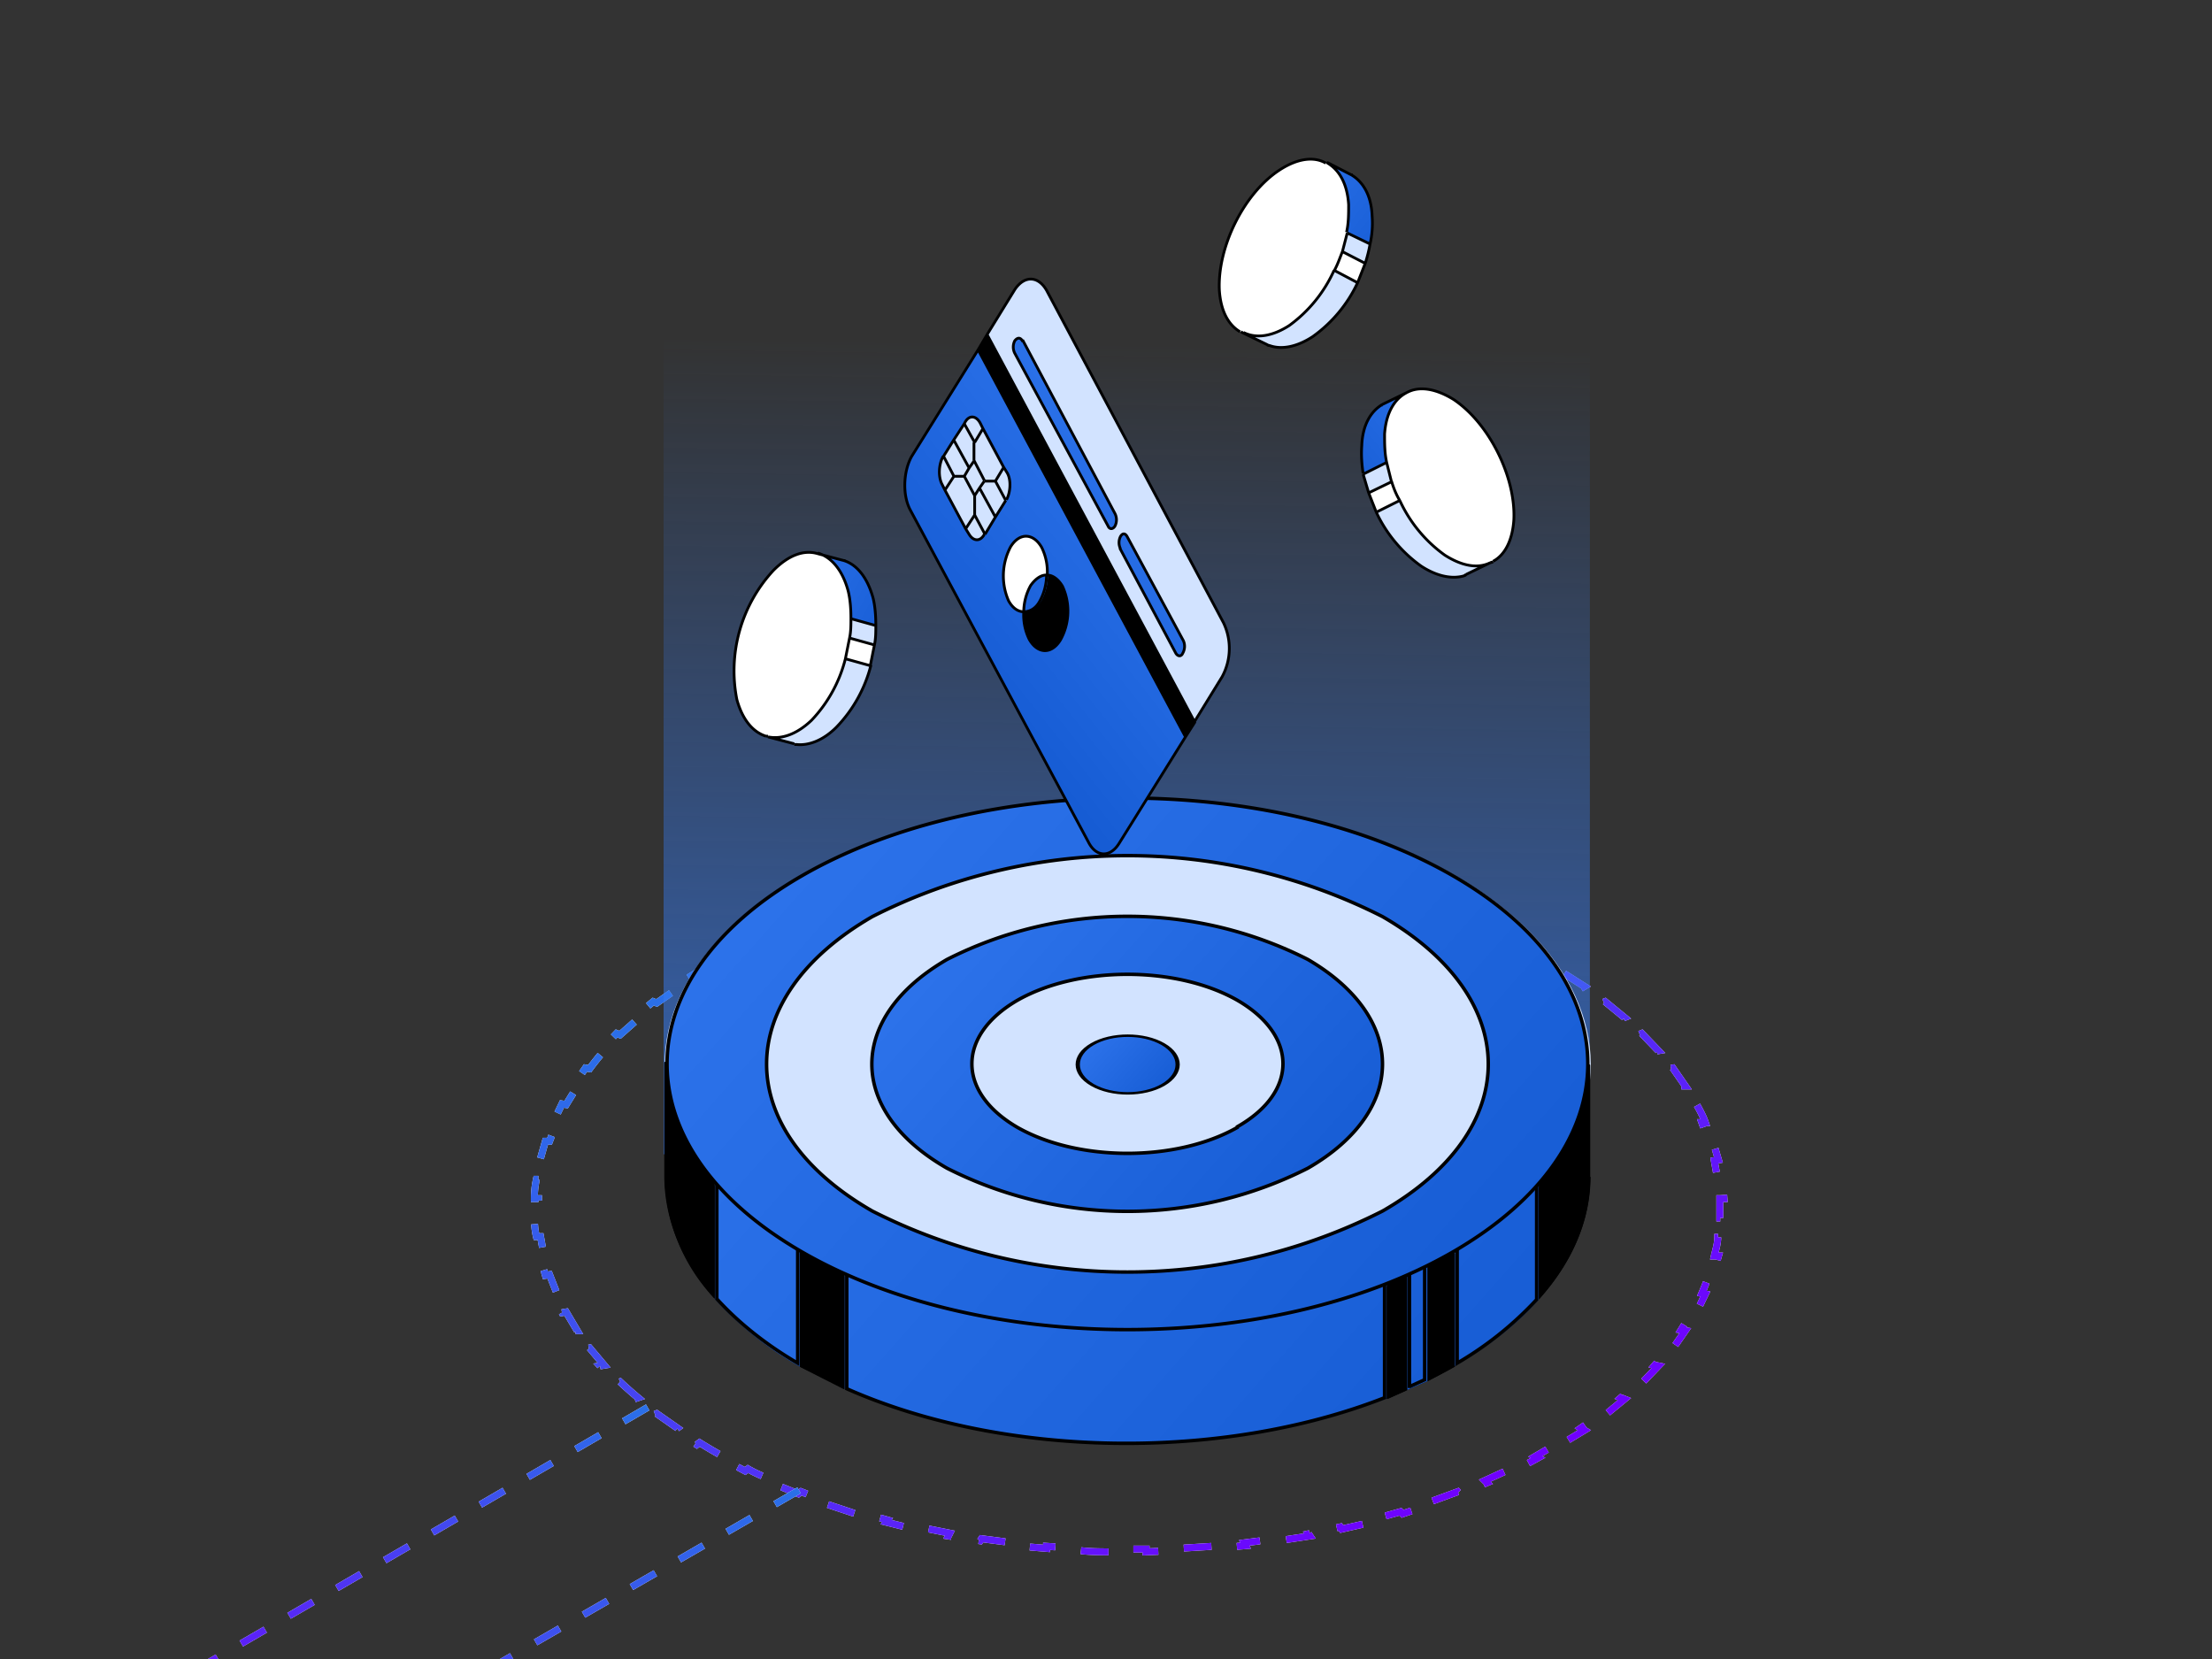 <svg xmlns="http://www.w3.org/2000/svg" fill="none" viewBox="0 0 320 240">
    <rect x="0" y="0" width="320" height="240" fill="#333333" stroke="none"/>
    <g clip-path="url(#a)">
        <path stroke="#fff" stroke-dasharray="4 4"
            d="m223.8 209.7-1.7 1 .4.2a89 89 0 0 1-3.6 1.9l-.4-.3-3.7 1.7.3.3-3.9 1.6-.3-.3-4.1 1.5.3.3-4.2 1.4-.3-.3-4.3 1.2.2.3-4.4 1-.2-.3-4.6 1 .2.3-4.6.7-.2-.3-4.7.6.2.4-4.8.4v-.3l-4.9.3v.3l-4.7.2v-.4H161v.4c-1.7 0-3.3 0-4.9-.2v-.3l-4.7-.3v.3l-4.8-.4v-.4l-4.6-.6-.2.3-4.6-.7.2-.4-4.5-.9-.3.4-4.4-1.1.2-.3-4.3-1.2-.3.3-4.2-1.4.3-.3c-1.4-.4-2.7-1-4-1.5l-.4.3-4-1.6.4-.3c-1.2-.5-2.5-1-3.7-1.7l-.4.3-3.6-1.9.4-.2a79.8 79.8 0 0 1-3.4-2l-.4.3-3.2-2.1.4-.3-3-2.1-.5.2-2.8-2.3.6-.2a56 56 0 0 1-2.6-2.3l-.5.2a51 51 0 0 1-2.4-2.5l.6-.1-2.1-2.5-.6.1-1.8-2.6h.6l-1.6-2.7-.6.1c-.5-.9-1-1.8-1.3-2.7h.6l-1.1-2.8-.6.1-.8-2.8h.6l-.5-2.8h-.6c-.2-.8-.3-1.8-.3-2.7h.6v-2.8h-.6c0-1 .1-1.9.3-2.8h.6l.5-2.7h-.6l.8-2.8h.6l1-2.6-.5-.1 1.3-2.7.6.1 1.6-2.6-.6-.1 1.8-2.6.6.1a46 46 0 0 1 2-2.5l-.5-.1 2.4-2.5.5.2 2.6-2.3-.6-.2 2.8-2.3.5.2 3-2.1-.4-.3a76 76 0 0 1 3.2-2l.4.2a78.1 78.1 0 0 1 3.4-2l-.4-.2 3.6-1.9.4.3 3.7-1.7-.3-.3 4-1.6.3.3c1.3-.6 2.6-1 4-1.5l-.3-.3 4.2-1.4.3.3 4.3-1.2-.2-.3 4.4-1 .3.3 4.5-1-.2-.3 4.6-.7.2.3 4.7-.6-.1-.4 4.7-.4.1.3 4.8-.3v-.3l4.7-.2v.4h4.9v-.4c1.6 0 3.2 0 4.8.2v.3l4.7.3v-.3l4.9.4-.2.4 4.7.6.2-.3 4.6.7-.2.4 4.6.9.2-.4 4.4 1.1-.2.3 4.3 1.2.3-.3 4.2 1.4-.3.3 4 1.4.4-.2 4 1.6-.4.3c1.2.5 2.5 1 3.7 1.7l.4-.3a89 89 0 0 1 3.6 1.9l-.4.2a84.2 84.2 0 0 1 3.4 2l.4-.3 3.3 2.1-.5.3 3 2.1.5-.2 2.8 2.3-.5.2 2.5 2.3.5-.2 2.4 2.5-.6.1 2.1 2.5.6-.1 1.8 2.6h-.6a38 38 0 0 1 1.6 2.7l.6-.1c.5.9 1 1.8 1.3 2.7h-.5l1 2.8.6-.1.8 2.7-.6.1.5 2.8h.7l.2 2.7h-.6v2.8h.6l-.2 2.8h-.7c0 .9-.3 1.8-.5 2.7h.6l-.8 2.8h-.6a33 33 0 0 1-1 2.6l.5.1-1.3 2.7-.6-.1-1.6 2.6.6.1-1.8 2.6-.6-.1a45 45 0 0 1-2 2.5l.5.1-2.4 2.5-.5-.2a56 56 0 0 1-2.5 2.3l.5.2-2.8 2.3-.5-.2-3 2.1.5.3-3.3 2-.4-.2-1.7 1Z" />
        <path stroke="url(#b)" stroke-dasharray="4 4"
            d="m223.8 209.7-1.7 1 .4.2a89 89 0 0 1-3.6 1.9l-.4-.3-3.7 1.7.3.3-3.9 1.6-.3-.3-4.1 1.5.3.3-4.2 1.4-.3-.3-4.3 1.2.2.3-4.4 1-.2-.3-4.6 1 .2.3-4.6.7-.2-.3-4.7.6.2.4-4.8.4v-.3l-4.9.3v.3l-4.7.2v-.4H161v.4c-1.7 0-3.3 0-4.9-.2v-.3l-4.7-.3v.3l-4.8-.4v-.4l-4.6-.6-.2.3-4.6-.7.2-.4-4.5-.9-.3.4-4.4-1.1.2-.3-4.3-1.2-.3.3-4.2-1.4.3-.3c-1.4-.4-2.7-1-4-1.5l-.4.3-4-1.6.4-.3c-1.2-.5-2.5-1-3.7-1.7l-.4.3-3.6-1.9.4-.2a79.8 79.8 0 0 1-3.4-2l-.4.3-3.2-2.1.4-.3-3-2.1-.5.2-2.8-2.3.6-.2a56 56 0 0 1-2.6-2.3l-.5.2a51 51 0 0 1-2.4-2.5l.6-.1-2.1-2.5-.6.1-1.8-2.6h.6l-1.6-2.7-.6.1c-.5-.9-1-1.8-1.3-2.7h.6l-1.1-2.8-.6.1-.8-2.8h.6l-.5-2.8h-.6c-.2-.8-.3-1.8-.3-2.7h.6v-2.8h-.6c0-1 .1-1.9.3-2.8h.6l.5-2.7h-.6l.8-2.8h.6l1-2.6-.5-.1 1.3-2.7.6.1 1.6-2.6-.6-.1 1.8-2.6.6.1a46 46 0 0 1 2-2.5l-.5-.1 2.4-2.5.5.2 2.6-2.3-.6-.2 2.8-2.3.5.2 3-2.1-.4-.3a76 76 0 0 1 3.2-2l.4.2a78.1 78.1 0 0 1 3.4-2l-.4-.2 3.6-1.9.4.3 3.7-1.7-.3-.3 4-1.6.3.3c1.3-.6 2.6-1 4-1.5l-.3-.3 4.2-1.4.3.3 4.3-1.2-.2-.3 4.4-1 .3.3 4.5-1-.2-.3 4.6-.7.2.3 4.7-.6-.1-.4 4.7-.4.1.3 4.8-.3v-.3l4.7-.2v.4h4.9v-.4c1.6 0 3.2 0 4.8.2v.3l4.7.3v-.3l4.9.4-.2.4 4.7.6.2-.3 4.6.7-.2.4 4.6.9.2-.4 4.4 1.1-.2.3 4.3 1.2.3-.3 4.2 1.4-.3.3 4 1.4.4-.2 4 1.6-.4.3c1.2.5 2.5 1 3.7 1.7l.4-.3a89 89 0 0 1 3.6 1.9l-.4.2a84.2 84.2 0 0 1 3.4 2l.4-.3 3.3 2.1-.5.3 3 2.1.5-.2 2.8 2.3-.5.2 2.5 2.3.5-.2 2.4 2.5-.6.1 2.1 2.5.6-.1 1.8 2.6h-.6a38 38 0 0 1 1.6 2.7l.6-.1c.5.9 1 1.8 1.3 2.7h-.5l1 2.8.6-.1.8 2.7-.6.1.5 2.8h.7l.2 2.7h-.6v2.8h.6l-.2 2.8h-.7c0 .9-.3 1.8-.5 2.7h.6l-.8 2.8h-.6a33 33 0 0 1-1 2.6l.5.1-1.3 2.7-.6-.1-1.6 2.6.6.1-1.8 2.6-.6-.1a45 45 0 0 1-2 2.5l.5.1-2.4 2.5-.5-.2a56 56 0 0 1-2.5 2.3l.5.2-2.8 2.3-.5-.2-3 2.1.5.3-3.3 2-.4-.2-1.7 1Z" />
        <path stroke="#fff" stroke-dasharray="4 4" d="m115.6 215.6-83.2 48L77 289.8" />
        <path stroke="url(#c)" stroke-dasharray="4 4" d="m115.6 215.6-83.2 48L77 289.8" />
        <path stroke="#fff" stroke-dasharray="4 4" d="m93.7 203.6-82.6 48-50.8-29.4" />
        <path stroke="url(#d)" stroke-dasharray="4 4" d="m93.7 203.6-82.6 48-50.8-29.4" />
        <path fill="url(#e)" d="M96 32.5V167l40-8.7 94 8.7V26L96 32.5Z" />
        <circle cx="54.7" cy="54.7" r="54.7" fill="#D2E3FF" transform="matrix(.866 -.5 .866 .5 68.4 154)" />
        <path fill="#000"
            d="M115.7 147v50.7l6.5 3.2v-55.2c-2.2.3-4.4.8-6.5 1.2Zm0 50.7v-50.8c-4.5 1-8.6 2.2-12.3 3.5v37.5a49 49 0 0 0 12.3 9.8Z" />
        <path fill="url(#f)" d="M115.7 197.7v-50.8c-4.5 1-8.6 2.2-12.3 3.5v37.5a49 49 0 0 0 12.3 9.8Z" />
        <path fill="#000"
            d="M96.1 153.7v16.4c0 6.1 2.4 12.3 7.3 17.8v-37.5c-2.7 1-5.2 2.1-7.3 3.3ZM230 170.3v-16.2a48.5 48.5 0 0 0-7.4-3.4V188c5-5.6 7.5-11.7 7.5-17.8Zm-19.5 27.4v-50.5l-4-.8v53.4a68 68 0 0 0 4-2.1Zm-4 2.1v-53.4l-3-.6v55.3l3-1.3Z" />
        <path fill="url(#g)" d="M206.5 199.8v-53.4l-3-.6v55.3l3-1.3Z" />
        <path fill="#000" fill-rule="evenodd"
            d="M222.6 150.7V188c-3 3.4-7.1 6.7-12.1 9.6v-50.5c4.4 1 8.5 2.2 12 3.5Zm-22 51.6v-57c-24-3.7-55-3.6-78.4.4v55.2c23 10.3 54.7 10.7 78.4 1.4Z"
            clip-rule="evenodd" />
        <path fill="url(#h)" fill-rule="evenodd"
            d="M222.6 150.7V188c-3 3.4-7.1 6.7-12.1 9.6v-50.5c4.4 1 8.5 2.2 12 3.5Zm-22 51.6v-57c-24-3.7-55-3.6-78.4.4v55.2c23 10.3 54.7 10.7 78.4 1.4Z"
            clip-rule="evenodd" />
        <path fill="#000" d="M203.6 201.1v-55.3l-3-.4v57l3-1.3Z" />
        <path stroke="#000" stroke-width=".5"
            d="M103.8 150.5c3.4-1.3 7.3-2.4 11.6-3.3v50c-4.8-2.8-8.7-6-11.7-9.3v-37.4Zm12.2 47V147l5.9-1.1v54.7l-5.9-3Zm-12.9-46.8v36.5a26 26 0 0 1-6.7-17v-16.4c2-1.1 4.2-2.1 6.7-3Zm97.2 51.5c-23.5 9.2-55 8.8-77.8-1.3v-55.1c23.2-4 54-4 77.8-.3v56.7Zm.7-.2v-56.4l2.2.4v55l-2.2 1Zm2.9-1.2V146l2.2.4v53.2l-2.2 1Zm2.9-1.4v-52.8l3.3.7v50.3l-3.3 1.8Zm4-2.2v-49.7c4.2 1 8 2 11.5 3.3V188a50 50 0 0 1-11.5 9.2Zm12.1-9.9V151c2.6 1 4.9 2 6.9 3.2v16.1c0 5.9-2.3 11.7-6.9 17Z" />
        <path fill="#D2E3FF"
            d="m104.3 154.4 19.1 26.5 23.2 5.8H171l26.3-5.8 20.7-13.8 8-12.7-13.5-21.2L182 120l-42.9 4-27 9.3-7.8 21.2Z" />
        <circle cx="6.2" cy="6.2" r="5.9" fill="url(#i)" stroke="#000" stroke-width=".5"
            transform="matrix(.866 -.5 .866 .5 152.4 154)" />
        <path fill="url(#j)" stroke="#000" stroke-width=".5"
            d="M179 163c8.8-5 8.8-13.2 0-18.3-8.8-5-23-5-31.8 0-8.8 5.1-8.8 13.3 0 18.4 8.8 5 23 5 31.8 0Zm10.2-24.2c14.4 8.4 14.4 21.9 0 30.2a57.7 57.7 0 0 1-52.2 0c-14.5-8.3-14.5-21.8 0-30.2a57.7 57.7 0 0 1 52.2 0Z" />
        <path fill="url(#k)" stroke="#000" stroke-width=".5"
            d="M200 175.2c20.4-11.7 20.4-30.8 0-42.6a81.6 81.6 0 0 0-73.8 0c-20.4 11.8-20.4 30.9 0 42.6a81.6 81.6 0 0 0 73.8 0Zm10.2-48.5c26 15 26 39.4 0 54.4s-68.2 15-94.2 0-26-39.4 0-54.4 68.2-15 94.2 0Z" />
        <path fill="#367CF4" fill-rule="evenodd"
            d="M162 122c-1.4 2.1-3.4 2-4.5-.1l-25.8-48.1c-1.2-2.2-1-5.7.2-7.8l9.6-15.4 30 56-9.6 15.4Z"
            clip-rule="evenodd" />
        <path fill="url(#l)" fill-rule="evenodd"
            d="M162 122c-1.4 2.1-3.4 2-4.5-.1l-25.8-48.1c-1.2-2.2-1-5.7.2-7.8l9.6-15.4 30 56-9.6 15.4Z"
            clip-rule="evenodd" />
        <path fill="#000" d="m171.5 106.6-30-56 1.3-2.2 30 56-1.3 2.2Z" />
        <path fill="#367CF4"
            d="M146.9 49.3a2 2 0 0 0 0 1.7l13.4 25c.2.6.7.6 1 0a2 2 0 0 0 0-1.7l-13.4-25c-.3-.5-.7-.5-1 0Z" />
        <path fill="url(#m)"
            d="M146.9 49.3a2 2 0 0 0 0 1.7l13.4 25c.2.6.7.6 1 0a2 2 0 0 0 0-1.7l-13.4-25c-.3-.5-.7-.5-1 0Z" />
        <path fill="#367CF4"
            d="m162 79.4 8.1 15c.3.6.8.6 1 .1a2 2 0 0 0 .1-1.8l-8.1-15c-.3-.6-.7-.6-1-.1a2 2 0 0 0 0 1.8Z" />
        <path fill="url(#n)"
            d="m162 79.4 8.1 15c.3.6.8.6 1 .1a2 2 0 0 0 .1-1.8l-8.1-15c-.3-.6-.7-.6-1-.1a2 2 0 0 0 0 1.8Z" />
        <path fill="#D2E3FF" fill-rule="evenodd"
            d="M146.9 41.9c1.3-2.1 3.3-2 4.5.1L177 90.1a8.6 8.6 0 0 1-.2 7.8l-4 6.5-30-56 4-6.5Zm14.4 34.2c-.3.5-.8.5-1 0l-13.5-25a2 2 0 0 1 0-1.8c.4-.5.8-.5 1.1 0l13.4 25a2 2 0 0 1 0 1.8Zm8.8 18.4-8-15.1a2 2 0 0 1 0-1.8c.3-.5.7-.5 1 0l8.1 15.1a2 2 0 0 1 0 1.8c-.3.5-.8.5-1 0Z"
            clip-rule="evenodd" />
        <path fill="#000" fill-rule="evenodd"
            d="M148.2 88.5a8 8 0 0 0 .8 4c1.2 2.1 3.2 2.2 4.5.1a8.6 8.6 0 0 0 .3-7.8c-.6-1-1.4-1.6-2.2-1.6a8 8 0 0 1-1 3.8c-.7 1-1.6 1.6-2.4 1.5Z"
            clip-rule="evenodd" />
        <path fill="#fff"
            d="M146.3 79.1a8.6 8.6 0 0 0-.3 7.8c.6 1 1.4 1.6 2.2 1.6a8 8 0 0 1 1-3.8c.7-1 1.6-1.6 2.4-1.5a8 8 0 0 0-.8-4c-1.2-2.1-3.2-2.2-4.5-.1Z" />
        <path fill="#D2E3FF"
            d="m141.8 61.2.4.8 3 5.6.5.8c.6 1 .5 2.8-.1 3.9l-1.6 2.5-1.5 2.5c-.7 1.1-1.7 1-2.3 0l-.5-.8-3-5.6-.4-.8c-.6-1.1-.5-2.9.1-4h.1l1.5-2.5 1.5-2.3V61c.7-1 1.7-1 2.3 0Z" />
        <path stroke="#000" stroke-width=".4"
            d="m171.5 106.6-9.6 15.4c-1.3 2.1-3.3 2-4.4-.1l-25.8-48.1c-1.2-2.2-1-5.7.2-7.8l9.6-15.4m30 56-30-56m30 56 1.4-2.2m-31.4-53.8 1.3-2.2m0 0 30 56m-30-56 4-6.5c1.4-2.1 3.4-2 4.6.1L177 90.1a8.6 8.6 0 0 1-.2 7.8l-4 6.5m-24.7-15.9c-.8 0-1.6-.5-2.2-1.6a9 9 0 0 1 .3-7.8c1.3-2.1 3.3-2 4.5.1a8 8 0 0 1 .8 4m-3.4 5.3a8 8 0 0 1 1-3.8c.7-1 1.6-1.6 2.4-1.5m-3.4 5.3c.8 0 1.7-.4 2.3-1.5a8 8 0 0 0 1-3.8m-3.3 5.3a8 8 0 0 0 .8 4c1.2 2.1 3.2 2.2 4.5.1a8.6 8.6 0 0 0 .3-7.8c-.6-1-1.4-1.6-2.2-1.6M142.2 62l-.4-.8c-.6-1.1-1.6-1.2-2.2-.1l-.1.2m2.7.7-1.2 2m1.2-2 3 5.6m-8.5 3.3-.4-.8c-.6-1.1-.5-2.9.1-4h.1m.2 4.8 3 5.6m-3-5.6 1.3-2m7.2-1.3.5.8c.6 1 .5 2.8-.1 3.9m-.4-4.7-1.2 2m-4.3 6.9.5.8c.6 1 1.6 1.1 2.2 0m-2.7-.8 1.3-2m3 .3-1.5 2.5m1.5-2.5 1.5-2.4m-1.5 2.4-2.3-4.2m-1.5-2.9-2.2-4m2.2 4 .7-1m-.7 1-.7 1.2m-1.5-5.3-1.5 2.4m1.5-2.4 1.5-2.3m2.2 9.3.7-1m-.7 1-.7 1.1m1.4-2.2-1.5-2.9m1.5 3h1.6m-3.1-3V64m.1 7.7-1.5-2.8m1.5 2.8v2.8m-1.5-5.6H138m0 0-1.5-2.9m4.5 8.5 1.5 2.8m1.5-7.7 1.5 2.8M141 64l-1.5-2.7m22.5 18 8.1 15.2c.3.5.8.5 1 0a2 2 0 0 0 .1-1.8l-8.1-15c-.3-.6-.7-.6-1-.1a2 2 0 0 0 0 1.8Zm-14-30 13.3 25a2 2 0 0 1 0 1.8c-.3.5-.8.5-1 0l-13.5-25a2 2 0 0 1 0-1.8c.4-.5.8-.5 1.1 0Z" />
        <path fill="#367CF4"
            d="M195.1 29.6c-.2-3-1.4-5.2-3.2-6l3.5 1.7c1.7 1 2.9 3 3 6 .1 1.3 0 2.7-.3 4l-3.3-1.6c.3-1.4.4-2.8.3-4Z" />
        <path fill="url(#o)"
            d="M195.1 29.6c-.2-3-1.4-5.2-3.2-6l3.5 1.7c1.7 1 2.9 3 3 6 .1 1.3 0 2.7-.3 4l-3.3-1.6c.3-1.4.4-2.8.3-4Z" />
        <path fill="#D2E3FF"
            d="M194 36.4c.4-.9.6-1.8.8-2.7l3.3 1.6a21 21 0 0 1-.7 2.8l-3.3-1.7Zm-4.2 12.3c-2.3 1.5-4.5 1.9-6.2 1.3l-.4-.1-3.4-1.7c1.8.8 4.1.5 6.6-1.2a20 20 0 0 0 6.5-7.8l3.4 1.7a20 20 0 0 1-6.5 7.8Z" />
        <path fill="#fff" d="m193 39.2 1-2.8 3.4 1.7-1.1 2.8-3.4-1.7Z" />
        <path fill="#fff"
            d="M176.4 42c-.4-6.2 3.5-14 8.7-17.4 2.6-1.7 5-2 6.8-1 1.8.8 3 3 3.2 6a16.2 16.2 0 0 1-1 6.8c-.4 1-.7 1.9-1.2 2.8a20 20 0 0 1-6.5 7.8c-2.5 1.7-4.8 2-6.6 1.2l-.4-.2c-1.7-1-2.8-3-3-6Z" />
        <path stroke="#000" stroke-width=".4"
            d="M191.9 23.5c1.8 1 3 3 3.2 6.1 0 1.3 0 2.7-.3 4m-3-10c-1.7-1-4.1-.7-6.7 1-5.2 3.4-9 11.2-8.7 17.4.2 3 1.3 5 3 6M192 23.5l3.5 1.8m.2 0h-.2m-16 22.7.4.2m-.4-.2.4.2m3.7 1.8-.3-.1m0 0 .4.1c1.7.6 3.9.2 6.2-1.3a20 20 0 0 0 6.5-7.8m-13 9-3.5-1.7m15.6-23v.1c1.7 1 2.9 3 3 6 .1 1.3 0 2.7-.3 4m-3.3-1.6-.7 2.7m.7-2.7 3.3 1.6m-4 1.1c-.4 1-.7 1.9-1.2 2.8m1.2-2.8 3.3 1.7m-4.5 1a20 20 0 0 1-6.5 8c-2.5 1.6-4.8 1.9-6.6 1m13.1-9 3.4 1.8m1.8-5.6a21 21 0 0 1-.7 2.8m0 0-1.1 2.8" />
        <path fill="#367CF4"
            d="M122.7 85.5c-.8-3-2.4-4.9-4.4-5.4l3.8 1c1.9.6 3.4 2.5 4.2 5.4.3 1.2.4 2.6.4 4l-3.6-1a17 17 0 0 0-.4-4Z" />
        <path fill="url(#p)"
            d="M122.7 85.5c-.8-3-2.4-4.9-4.4-5.4l3.8 1c1.9.6 3.4 2.5 4.2 5.4.3 1.2.4 2.6.4 4l-3.6-1a17 17 0 0 0-.4-4Z" />
        <path fill="#D2E3FF"
            d="m123 92.3.1-2.8 3.6 1c0 .9 0 1.9-.2 2.8l-3.6-1Zm-2 12.9c-2 1.9-4 2.7-5.8 2.5h-.3l-3.8-1.1c2 .4 4.2-.3 6.3-2.4a20 20 0 0 0 5-9l3.5 1a20 20 0 0 1-4.9 9Z" />
        <path fill="#fff" d="m122.3 95.3.6-3 3.6 1-.6 3-3.6-1Z" />
        <path fill="#fff"
            d="M106.6 101.2c-1.5-6 .8-14.4 5.3-18.7 2.2-2.2 4.5-3 6.4-2.4 2 .5 3.6 2.4 4.4 5.4a16.2 16.2 0 0 1 .2 6.8l-.6 3a20 20 0 0 1-4.9 8.9c-2.1 2-4.3 2.8-6.3 2.4l-.3-.1c-1.9-.6-3.4-2.4-4.2-5.3Z" />
        <path stroke="#000" stroke-width=".4"
            d="M118.3 80c2 .6 3.6 2.5 4.4 5.5.3 1.2.4 2.6.4 4m-4.8-9.4c-2-.6-4.2.2-6.4 2.4a21.4 21.4 0 0 0-5.3 18.7c.8 2.9 2.3 4.7 4.2 5.3m7.5-26.4 3.8 1m.2 0h-.2m-11.3 25.4h.3m-.3 0h.3m4 1.2h-.2m0 0h.3c1.8.2 3.9-.6 5.8-2.5a20 20 0 0 0 5-9m-11.1 11.4-3.8-1m11-25.5c1.9.6 3.4 2.5 4.2 5.4.3 1.2.4 2.6.4 4m-3.6-1c0 .9 0 1.9-.2 2.8m.2-2.8 3.6 1m-3.8 1.8-.6 3m.6-3 3.6 1m-4.2 2a20 20 0 0 1-4.9 8.9c-2.1 2-4.3 2.8-6.3 2.4m11.2-11.3 3.6 1m.8-5.8c0 .9 0 1.9-.2 2.8m0 0-.6 3" />
        <path fill="#367CF4"
            d="M200.3 62.9c.2-3.1 1.4-5.2 3.2-6.1l-3.5 1.7c-1.7 1-2.9 3-3 6-.1 1.3 0 2.7.2 4l3.4-1.6c-.3-1.4-.4-2.7-.3-4Z" />
        <path fill="url(#q)"
            d="M200.3 62.9c.2-3.1 1.4-5.2 3.2-6.1l-3.5 1.7c-1.7 1-2.9 3-3 6-.1 1.3 0 2.7.2 4l3.4-1.6c-.3-1.4-.4-2.7-.3-4Z" />
        <path fill="#D2E3FF"
            d="m201.3 69.7-.7-2.8-3.4 1.7.8 2.7 3.3-1.6Zm4.3 12.3c2.3 1.4 4.5 1.8 6.2 1.3l.3-.2 3.5-1.7c-1.8.8-4.1.5-6.6-1.1a20 20 0 0 1-6.5-7.9l-3.4 1.7a20 20 0 0 0 6.5 7.8Z" />
        <path fill="#fff" d="m202.5 72.4-1.2-2.7-3.3 1.6 1.1 2.8 3.4-1.7Z" />
        <path fill="#fff"
            d="M219 75.2c.4-6.1-3.5-14-8.7-17.3-2.6-1.7-5-2-6.8-1.1-1.8.9-3 3-3.2 6a16.2 16.2 0 0 0 1 6.9c.3 1 .7 1.8 1.2 2.7a20 20 0 0 0 6.5 7.9c2.5 1.6 4.8 2 6.6 1.1l.3-.1c1.8-1 3-3 3-6Z" />
        <path stroke="#000" stroke-width=".4"
            d="M203.5 56.8c-1.8.9-3 3-3.2 6 0 1.4 0 2.7.3 4.1m2.9-10.1c1.8-1 4.2-.6 6.8 1 5.2 3.5 9 11.3 8.7 17.4-.2 3-1.3 5.1-3 6m-12.5-24.4-3.5 1.7m-.2.1h.2m16 22.7-.4.1m.3-.1-.3.1m-3.7 1.9.2-.2m0 0-.3.2c-1.7.5-3.9.1-6.2-1.4a20 20 0 0 1-6.5-7.8m13 9 3.5-1.7M200 58.5c-1.7 1-2.9 3-3 6-.1 1.3 0 2.7.2 4m3.4-1.6.7 2.8m-.7-2.8-3.4 1.7m4.1 1c.3 1 .7 2 1.2 2.8m-1.2-2.7-3.3 1.6m4.5 1.1a20 20 0 0 0 6.5 7.9c2.5 1.6 4.8 2 6.6 1.1m-13.1-9-3.4 1.7m-1.9-5.5.8 2.7m0 0 1.1 2.8" />
    </g>
    <defs>
        <linearGradient id="b" x1="102.5" x2="163.4" y1="139.6" y2="245.1" gradientUnits="userSpaceOnUse">
            <stop stop-color="#2A70E8" />
            <stop offset="1" stop-color="#7000FF" />
        </linearGradient>
        <linearGradient id="c" x1="74" x2="74" y1="215.6" y2="289.8" gradientUnits="userSpaceOnUse">
            <stop stop-color="#2A70E8" />
            <stop offset="1" stop-color="#7000FF" />
        </linearGradient>
        <linearGradient id="d" x1="27" x2="27" y1="203.6" y2="251.7" gradientUnits="userSpaceOnUse">
            <stop stop-color="#2A70E8" />
            <stop offset="1" stop-color="#7000FF" />
        </linearGradient>
        <linearGradient id="e" x1="76" x2="73.4" y1="48.5" y2="229.5" gradientUnits="userSpaceOnUse">
            <stop stop-color="#367CF4" stop-opacity="0" />
            <stop offset="1" stop-color="#367CF4" />
        </linearGradient>
        <linearGradient id="f" x1="65.2" x2="226.5" y1="116.7" y2="259.5" gradientUnits="userSpaceOnUse">
            <stop stop-color="#367CF4" />
            <stop offset="1" stop-color="#0E54CC" />
        </linearGradient>
        <linearGradient id="g" x1="65.2" x2="226.5" y1="116.7" y2="259.5" gradientUnits="userSpaceOnUse">
            <stop stop-color="#367CF4" />
            <stop offset="1" stop-color="#0E54CC" />
        </linearGradient>
        <linearGradient id="h" x1="65.2" x2="226.5" y1="116.7" y2="259.5" gradientUnits="userSpaceOnUse">
            <stop stop-color="#367CF4" />
            <stop offset="1" stop-color="#0E54CC" />
        </linearGradient>
        <linearGradient id="i" x1="5.8" x2="13" y1="-6.2" y2="16.2" gradientUnits="userSpaceOnUse">
            <stop stop-color="#367CF4" />
            <stop offset="1" stop-color="#0E54CC" />
        </linearGradient>
        <linearGradient id="j" x1="109" x2="198.2" y1="124.3" y2="203.5" gradientUnits="userSpaceOnUse">
            <stop stop-color="#367CF4" />
            <stop offset="1" stop-color="#0E54CC" />
        </linearGradient>
        <linearGradient id="k" x1="65.8" x2="226.1" y1="100.7" y2="243" gradientUnits="userSpaceOnUse">
            <stop stop-color="#367CF4" />
            <stop offset="1" stop-color="#0E54CC" />
        </linearGradient>
        <linearGradient id="l" x1="173.3" x2="118.2" y1="48.7" y2="92.5" gradientUnits="userSpaceOnUse">
            <stop stop-color="#367CF4" />
            <stop offset="1" stop-color="#0E54CC" />
        </linearGradient>
        <linearGradient id="m" x1="173.3" x2="118.2" y1="48.7" y2="92.5" gradientUnits="userSpaceOnUse">
            <stop stop-color="#367CF4" />
            <stop offset="1" stop-color="#0E54CC" />
        </linearGradient>
        <linearGradient id="n" x1="173.3" x2="118.2" y1="48.7" y2="92.5" gradientUnits="userSpaceOnUse">
            <stop stop-color="#367CF4" />
            <stop offset="1" stop-color="#0E54CC" />
        </linearGradient>
        <linearGradient id="o" x1="170.2" x2="199.7" y1="27.2" y2="51.5" gradientUnits="userSpaceOnUse">
            <stop stop-color="#367CF4" />
            <stop offset="1" stop-color="#0E54CC" />
        </linearGradient>
        <linearGradient id="p" x1="97.8" x2="131.3" y1="87.8" y2="106.1" gradientUnits="userSpaceOnUse">
            <stop stop-color="#367CF4" />
            <stop offset="1" stop-color="#0E54CC" />
        </linearGradient>
        <linearGradient id="q" x1="225.2" x2="195.7" y1="60.5" y2="84.8" gradientUnits="userSpaceOnUse">
            <stop stop-color="#367CF4" />
            <stop offset="1" stop-color="#0E54CC" />
        </linearGradient>
        <clipPath id="a">
            <path fill="#fff" d="M0 0h320v240H0z" />
        </clipPath>
    </defs>
</svg>